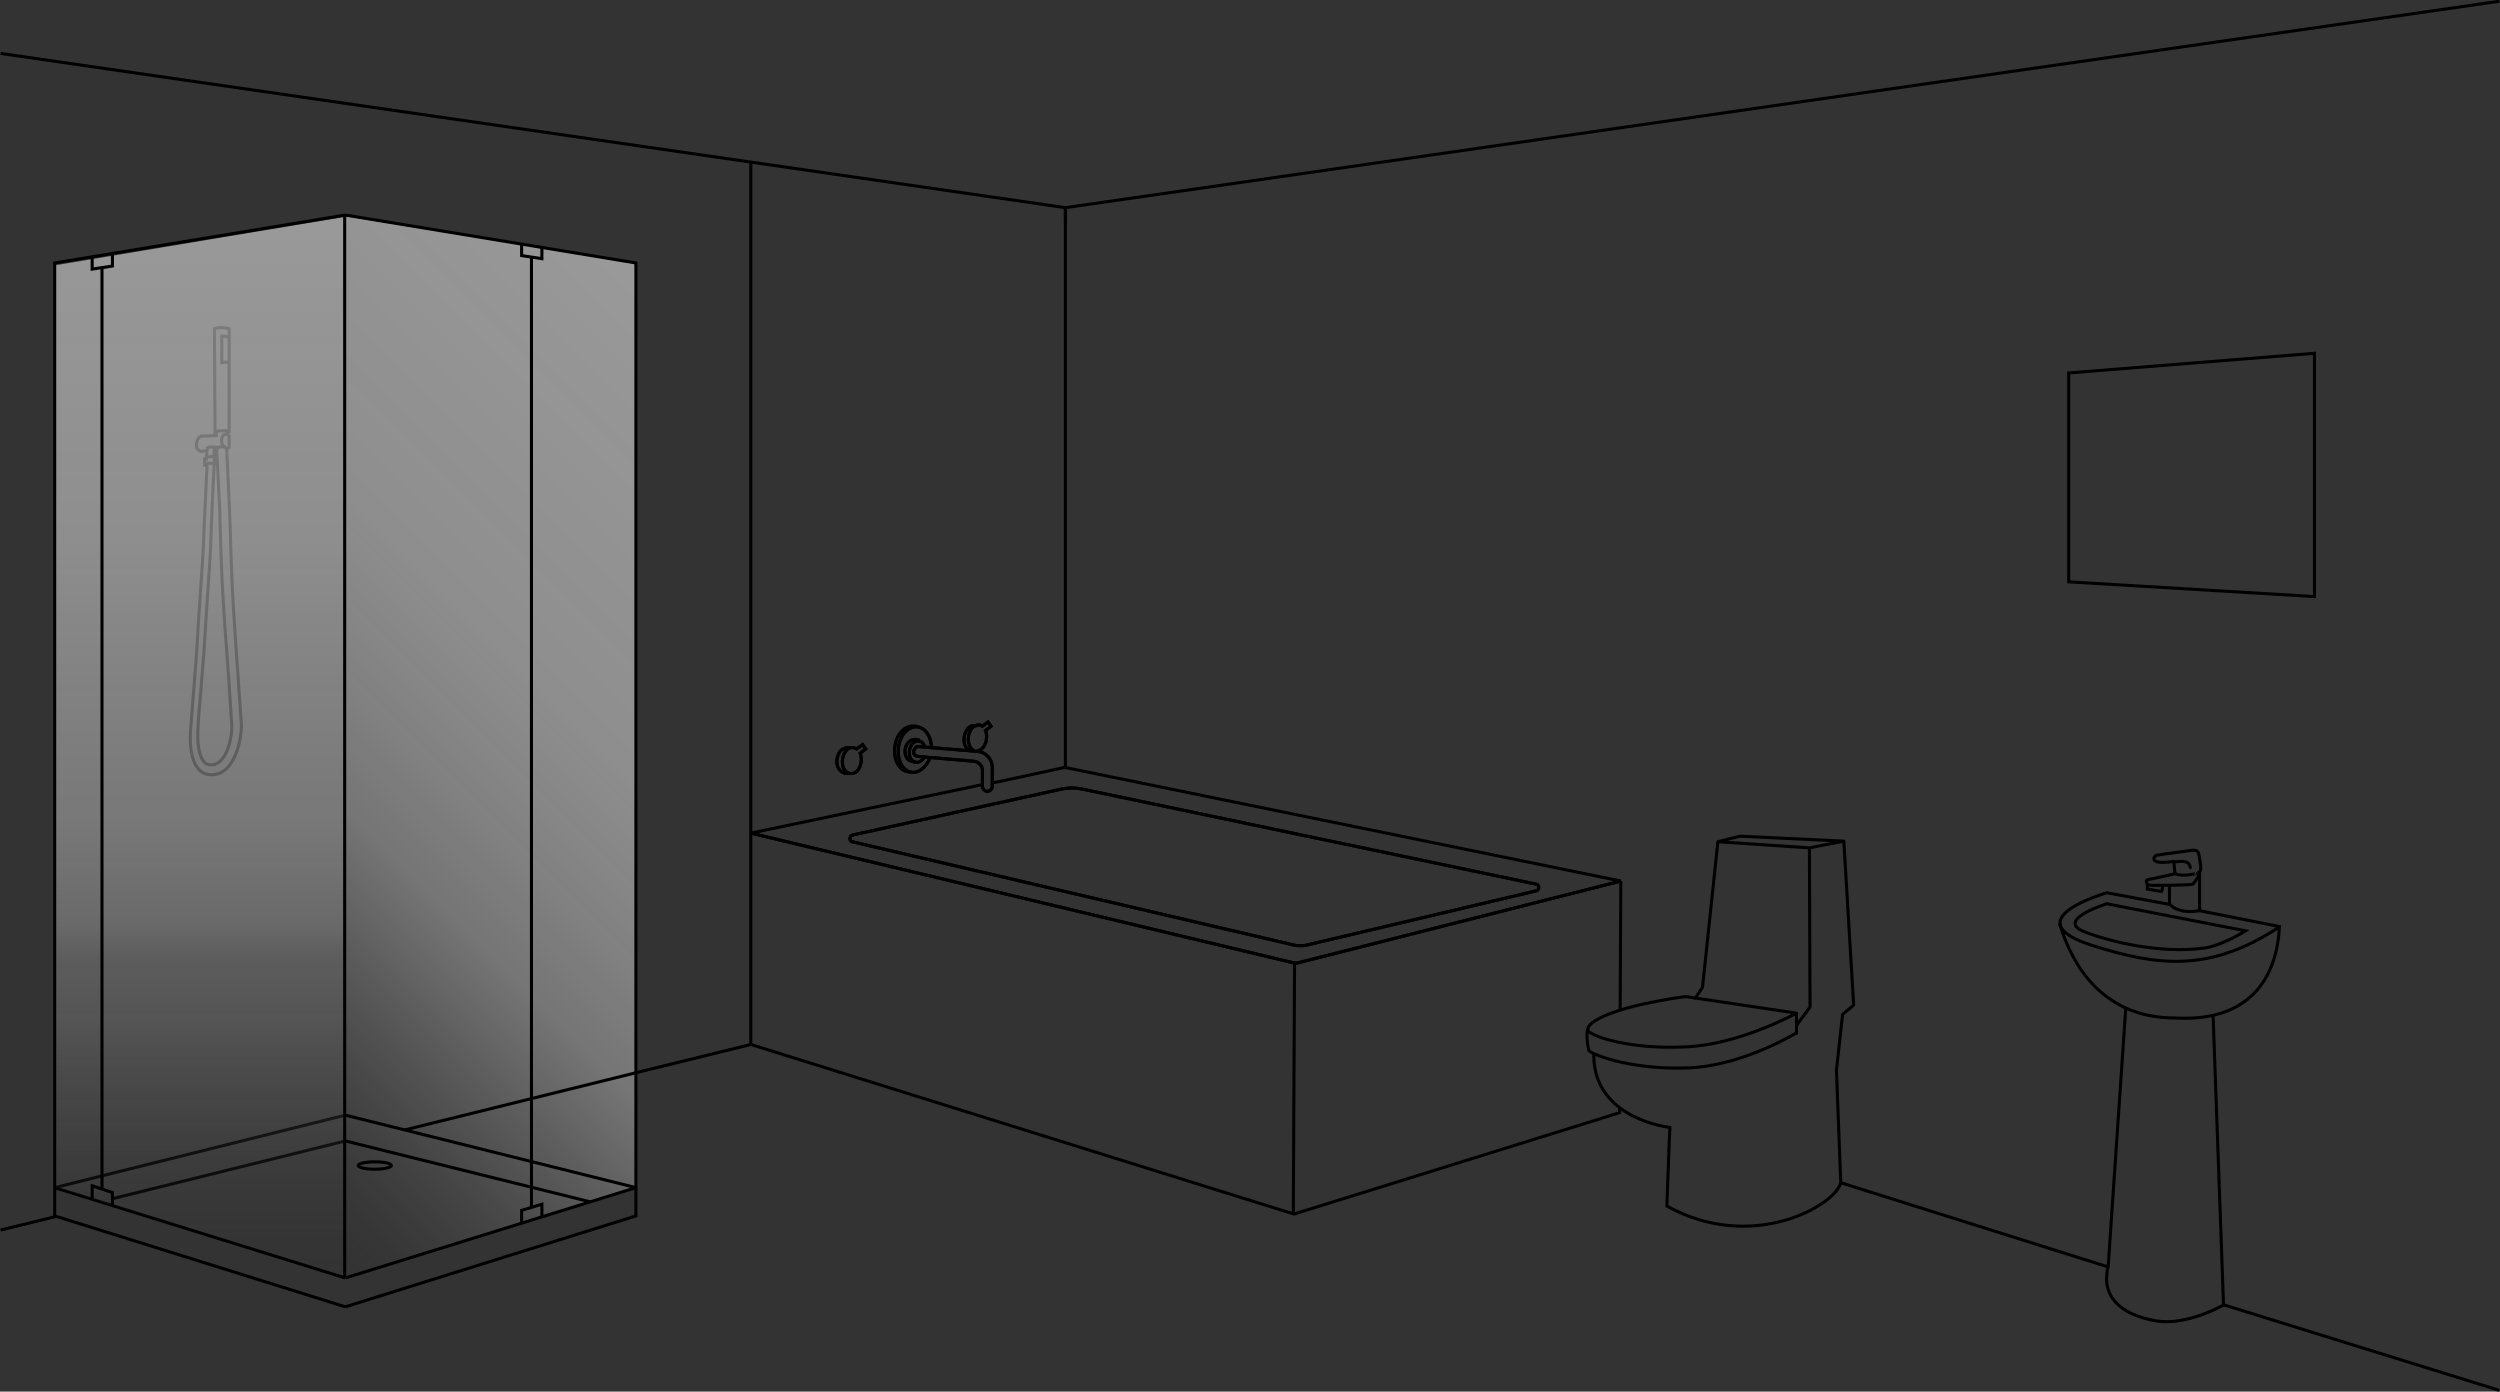 <?xml version="1.0" encoding="utf-8"?>
<!-- Generator: Adobe Illustrator 24.1.0, SVG Export Plug-In . SVG Version: 6.00 Build 0)  -->
<svg version="1.1" id="Layer_1" xmlns="http://www.w3.org/2000/svg" xmlns:xlink="http://www.w3.org/1999/xlink" x="0px" y="0px"
	 viewBox="0 0 406.9 226.5" style="enable-background:new 0 0 406.9 226.5;" xml:space="preserve">
<rect x="0" y="0" width="406.9" height="226.5" fill="#333333" stroke="none"/>
<style type="text/css">
	.st0{fill:none;stroke:#000000;stroke-width:0.5;stroke-miterlimit:10;}
	.st1{fill:none;stroke:#000000;stroke-width:0.5;stroke-linecap:round;stroke-linejoin:round;stroke-miterlimit:10;}
	.st2{fill:url(#SVGID_1_);}
	.st3{fill:url(#SVGID_2_);}
</style>
<line class="st0" x1="361.7" y1="212.3" x2="406.8" y2="226.3"/>
<line class="st0" x1="299.6" y1="192.5" x2="343.1" y2="206.2"/>
<path class="st1" d="M294.5,138l-14.9-1l-2.5,23.7l-1.2,1.8 M300.1,136.9l-16.9-0.8l-3.6,0.9 M292.4,164.9l-18.1-2.7
	c-13.4,1.9-16.7,4.7-15.7,5.7c1,0.9,6.7,2.9,15.6,2.5C283,170.1,292.4,164.9,292.4,164.9v3.3 M258.8,166.8c-1,0.9-0.2,4.2-0.2,4.2
	c1,0.9,7.6,3.2,16.4,2.8s17.4-5.7,17.4-5.7 M259.4,171.6c-0.1,10.6,12.4,11.9,12.4,11.9l-0.1,1.9l-0.4,10.9
	c13.9,7.7,27.4-0.1,28.3-3.8l-0.7-18.3l1-9.1l1.8-1.5l-1.6-26.7l-5.6,1.1l0.1,25.9l-2.2,3"/>
<path class="st1" d="M66.3,161.7"/>
<polygon class="st0" points="336.7,94.7 336.7,60.7 376.7,57.5 376.7,97.1 "/>
<path class="st0" d="M344.6,86.9"/>
<path class="st0" d="M122.2,135.6V26.4"/>
<path class="st0" d="M206.3,155.3"/>
<polyline class="st0" points="161.5,127.4 161.6,127.4 162.2,127.3 173.3,124.9 "/>
<polyline class="st0" points="122.2,170 122.2,136.1 122.2,135.6 159.9,127.7 "/>
<line class="st0" x1="173.4" y1="33.7" x2="173.4" y2="124.9"/>
<line class="st0" x1="263.7" y1="164.5" x2="263.8" y2="143.4"/>
<polyline class="st0" points="122.2,170 210.6,197.6 263.6,181.1 263.6,180.2 "/>
<polyline class="st0" points="122.2,135.6 210.9,156.8 263.8,143.4 "/>
<path class="st0" d="M159,176.7"/>
<path class="st0" d="M154.9,134"/>
<line class="st0" x1="210.5" y1="197.6" x2="210.7" y2="156.5"/>
<line class="st0" x1="263.8" y1="143.4" x2="173.3" y2="124.9"/>
<path class="st0" d="M160.7,176.7"/>
<path class="st0" d="M138.8,135.9l34.1-7.5c1-0.2,2.1-0.2,3.1,0l74,15.5c0.6,0.1,0.6,1,0,1.1l-36.8,8.7c-1,0.3-2.1,0.3-3.1,0
	L138.7,137C138.2,136.9,138.2,136,138.8,135.9z"/>
<path class="st0" d="M163.8,126.2"/>
<path class="st0" d="M166.8,122.6"/>
<path class="st0" d="M148.3,125.6c-1.5,0.2-2.7-1.3-2.7-3.4s1.2-3.8,2.7-4c0.3,0,0.7,0,0.9,0"/>
<path class="st0" d="M151.4,123.2c-0.4,1.3-1.4,2.3-2.5,2.5c-1.5,0.2-2.7-1.3-2.7-3.4s1.2-3.8,2.7-4c1.5-0.1,2.6,1.3,2.7,3.3"/>
<path class="st0" d="M148.7,123.9L148.7,123.9c-0.8,0.1-1.4-0.6-1.4-1.6s0.6-1.8,1.3-1.9c0.2,0,0.4,0,0.6,0.2"/>
<path class="st0" d="M150.4,123.2c-0.2,0.5-0.6,0.8-1.1,0.9c-0.7,0.1-1.3-0.6-1.3-1.6s0.6-1.8,1.3-1.9c0.6-0.1,1.1,0.4,1.2,1.1"/>
<path class="st0" d="M149.4,123.1L149.4,123.1c-0.4,0-0.7-0.3-0.7-0.7c0-0.4,0.3-0.8,0.6-0.9c0.1,0,0.1,0,0.2,0"/>
<path class="st0" d="M149.3,121.5l9.8,0.8c1.3,0.1,2.4,1.2,2.4,2.6v3.1c0,0.4-0.4,0.8-0.8,0.8l0,0c-0.4,0-0.8-0.4-0.8-0.8v-2.6
	c0-0.8-0.6-1.4-1.4-1.5l-9.3-0.8"/>
<line class="st0" x1="149.7" y1="120.5" x2="148.8" y2="120.3"/>
<line class="st0" x1="149.1" y1="124" x2="148.3" y2="123.9"/>
<g>
	<path class="st0" d="M139.4,121.9c-0.2-0.1-0.3-0.2-0.5-0.2c-0.5-0.1-0.9,0.1-1.2,0.5c-0.4,0.5-0.6,1.1-0.6,1.8
		c0,1.2,0.7,2,1.6,1.9c0.6-0.1,1-0.5,1.2-1c0.3-0.6,0.4-1.5,0.1-2.3l0.9-0.7l-0.5-0.7L139.4,121.9z"/>
</g>
<g>
	<path class="st0" d="M138.3,125.9h-0.5c-0.8,0-1.6-0.8-1.6-1.9c0-0.6,0.2-1.3,0.6-1.8c0.3-0.3,0.7-0.5,1.2-0.5h0.5"/>
</g>
<path class="st0" d="M158.6,122.2c-0.6-0.2-1-1-1-1.9c0-0.6,0.2-1.3,0.6-1.8c0.3-0.3,0.8-0.6,1.2-0.5c0.2,0,0.4,0.1,0.5,0.2l0.9-0.7
	l0.5,0.7l-0.9,0.7c0.3,0.7,0.2,1.7-0.1,2.3c-0.2,0.5-0.6,0.8-1,1H159"/>
<path class="st0" d="M159.2,118.1h-0.5c-0.5,0-0.9,0.1-1.2,0.5c-0.4,0.5-0.6,1.1-0.6,1.8c0,0.8,0.3,1.3,0.7,1.6l0.3,0.2"/>
<polyline class="st0" points="122.2,135.6 210.9,156.8 263.8,143.4 "/>
<path class="st0" d="M138.8,135.9l34.1-7.5c1-0.2,2.1-0.2,3.1,0l74,15.5c0.6,0.1,0.6,1,0,1.1l-36.8,8.7c-1,0.3-2.1,0.3-3.1,0
	L138.7,137C138.2,136.9,138.2,136,138.8,135.9z"/>
<path class="st0" d="M148.3,125.6c-1.5,0.2-2.7-1.3-2.7-3.4s1.2-3.8,2.7-4c0.3,0,0.7,0,0.9,0"/>
<path class="st0" d="M151.4,123.2c-0.4,1.3-1.4,2.3-2.5,2.5c-1.5,0.2-2.7-1.3-2.7-3.4s1.2-3.8,2.7-4c1.5-0.1,2.6,1.3,2.7,3.3"/>
<path class="st0" d="M148.7,123.9L148.7,123.9c-0.8,0.1-1.4-0.6-1.4-1.6s0.6-1.8,1.3-1.9c0.2,0,0.4,0,0.6,0.2"/>
<path class="st0" d="M150.4,123.2c-0.2,0.5-0.6,0.8-1.1,0.9c-0.7,0.1-1.3-0.6-1.3-1.6s0.6-1.8,1.3-1.9c0.6-0.1,1.1,0.4,1.2,1.1"/>
<path class="st0" d="M149.4,123.1L149.4,123.1c-0.4,0-0.7-0.3-0.7-0.7c0-0.4,0.3-0.8,0.6-0.9c0.1,0,0.1,0,0.2,0"/>
<path class="st0" d="M149.3,121.5l9.8,0.8c1.3,0.1,2.4,1.2,2.4,2.6v3.1c0,0.4-0.4,0.8-0.8,0.8l0,0c-0.4,0-0.8-0.4-0.8-0.8v-2.6
	c0-0.8-0.6-1.4-1.4-1.5l-9.3-0.8"/>
<line class="st0" x1="149.7" y1="120.5" x2="148.8" y2="120.3"/>
<line class="st0" x1="149.1" y1="124" x2="148.3" y2="123.9"/>
<g>
	<path class="st0" d="M139.4,121.9c-0.2-0.1-0.3-0.2-0.5-0.2c-0.5-0.1-0.9,0.1-1.2,0.5c-0.4,0.5-0.6,1.1-0.6,1.8
		c0,1.2,0.7,2,1.6,1.9c0.6-0.1,1-0.5,1.2-1c0.3-0.6,0.4-1.5,0.1-2.3l0.9-0.7l-0.5-0.7L139.4,121.9z"/>
</g>
<g>
	<path class="st0" d="M138.3,125.9h-0.5c-0.8,0-1.6-0.8-1.6-1.9c0-0.6,0.2-1.3,0.6-1.8c0.3-0.3,0.7-0.5,1.2-0.5h0.5"/>
</g>
<path class="st0" d="M158.6,122.2c-0.6-0.2-1-1-1-1.9c0-0.6,0.2-1.3,0.6-1.8c0.3-0.3,0.8-0.6,1.2-0.5c0.2,0,0.4,0.1,0.5,0.2l0.9-0.7
	l0.5,0.7l-0.9,0.7c0.3,0.7,0.2,1.7-0.1,2.3c-0.2,0.5-0.6,0.8-1,1H159"/>
<path class="st0" d="M159.2,118.1h-0.5c-0.5,0-0.9,0.1-1.2,0.5c-0.4,0.5-0.6,1.1-0.6,1.8c0,0.8,0.3,1.3,0.7,1.6l0.3,0.2"/>
<g>
	<line class="st0" x1="406.8" y1="0.2" x2="173.4" y2="33.8"/>
</g>
<linearGradient id="SVGID_1_" gradientUnits="userSpaceOnUse" x1="127.318" y1="161.292" x2="21.213" y2="55.186" gradientTransform="matrix(1 0 0 -1 0 228)">
	<stop  offset="0" style="stop-color:#FFFFFF;stop-opacity:0.5"/>
	<stop  offset="0.397" style="stop-color:#FDFDFD;stop-opacity:0.45"/>
	<stop  offset="0.54" style="stop-color:#F6F6F6;stop-opacity:0.4"/>
	<stop  offset="0.642" style="stop-color:#EBEBEB;stop-opacity:0.36"/>
	<stop  offset="0.724" style="stop-color:#DADADA;stop-opacity:0.276"/>
	<stop  offset="0.795" style="stop-color:#C4C4C4;stop-opacity:0.205"/>
	<stop  offset="0.858" style="stop-color:#A8A8A8;stop-opacity:0.142"/>
	<stop  offset="0.914" style="stop-color:#888888;stop-opacity:8.591878e-02"/>
	<stop  offset="0.964" style="stop-color:#646464;stop-opacity:3.566402e-02"/>
	<stop  offset="1" style="stop-color:#454545;stop-opacity:0"/>
</linearGradient>
<polygon class="st2" points="103.4,193.3 56.2,207.8 56.2,35.2 103.4,42.8 "/>
<path class="st0" d="M43.4,204.2"/>
<g>
	<path class="st0" d="M34.9,53.5c0,0,0.9-0.4,2.4,0v16.7h-0.2v0.6l0.2,0.2v1.8L37.1,73h-0.2c0,0,0.4,9,0.5,11s0.2,8.7,0.6,15.1
		c0.4,6.5,1.2,17.1,1.3,19c0,1.9-0.9,7.8-4.7,8s-3.7-5.5-3.6-7s1.1-13.6,1.1-14.5s1-14.7,1-15.6s0.6-13.3,0.6-13.3h-0.4v-1h0.3
		l0.1-1.4l-1,0.2c0,0-0.6-0.3-0.7-0.7c-0.1-0.4,0-1.5,0.7-1.8l2.5-0.1v-0.3L35,70.5L34.9,53.5L34.9,53.5z"/>
	<path class="st0" d="M34.4,124.5c-0.5,0-0.8-0.1-1.1-0.4c-0.8-0.8-1.2-2.7-1.1-5.1c0-0.8,0.3-4.6,0.6-8c0.3-3.8,0.5-6.1,0.5-6.6
		s0.3-4.3,0.5-7.8c0.3-4.4,0.5-7.4,0.5-7.9c0-0.9,0.5-13.2,0.6-13.3v-0.1v-0.1v-0.1v-0.9h-0.1l0.1-1.4h0.4v0.9c0,0.1,0.4,8,0.5,10
		c0,0.2,0,0.6,0,0.9c0.1,2.8,0.2,8.5,0.6,14.2c0.1,2.1,0.3,4.6,0.5,7.1c0.4,5.2,0.7,10.6,0.8,11.8C37.9,119.4,37.1,124.4,34.4,124.5
		C34.5,124.5,34.4,124.5,34.4,124.5z"/>
	<path class="st0" d="M37.3,54.9c-0.4-0.2-1.2-0.2-1.2-0.2V59c0,0,0.9-0.1,1.2,0"/>
	<path class="st0" d="M37.1,70.1c0,0-1.3,0-2.2,0.1"/>
	<path class="st0" d="M36.8,72.8c-0.7-0.2-0.8-0.9-0.7-1.5c0.1-0.4,0.5-0.8,1-0.6"/>
	<path class="st0" d="M35,72.9c0,0-0.8-0.4-1.4,0.1"/>
	<path class="st0" d="M35.4,72.9c0,0,0.7-0.4,1.4,0"/>
	<line class="st0" x1="33.5" y1="74.4" x2="34.9" y2="74.3"/>
	<line class="st0" x1="33.6" y1="75.4" x2="35" y2="75.4"/>
</g>
<path class="st0" d="M103.9,193.3"/>
<line class="st0" x1="8.9" y1="193.3" x2="56.2" y2="208"/>
<line class="st0" x1="8.9" y1="193.3" x2="56.2" y2="181.5"/>
<path class="st0" d="M56.6,208"/>
<polyline class="st0" points="88.2,40.3 88.2,42.1 84.9,41.6 84.9,39.7 "/>
<line class="st0" x1="86.5" y1="196.4" x2="86.5" y2="41.9"/>
<line class="st0" x1="103.5" y1="193.3" x2="56.2" y2="208"/>
<polyline class="st0" points="88.2,198 88.2,196 84.9,197 84.9,199 "/>
<line class="st0" x1="103.5" y1="193.3" x2="56.2" y2="181.5"/>
<line class="st0" x1="18.3" y1="195.1" x2="56.2" y2="185.7"/>
<line class="st0" x1="96" y1="195.6" x2="56.2" y2="185.7"/>
<ellipse class="st0" cx="61" cy="189.7" rx="2.7" ry="0.6"/>
<g>
	<polyline class="st0" points="0.1,8.7 173.4,33.8 173.4,36.3 	"/>
</g>
<polyline class="st0" points="65.9,183.9 103.5,174.6 122.2,170 "/>
<line class="st0" x1="0.1" y1="200.2" x2="9.1" y2="198"/>
<path class="st0" d="M343,206.5l-0.1,1.1c-0.3,3,1.6,6.3,8.1,7.4c5,0.8,10.9-2.6,10.9-2.6l-1.7-47.2 M335.2,150.3
	c4.9,16,16.9,15.3,19.2,15.4c10.1,0.5,16.1-4.8,16.6-14.9l0,0l-13.1-2.6 M353.1,147.2l-10.2-1.9c-7,2.2-11.8,5.6-2.3,8.6
	c10.5,3.3,19,4.5,30.5-3.1 M346,163.9l-2.9,42.6 M358.8,154.3c2.9-0.4,6.7-2.8,6.7-2.8l-22.6-4.4c0,0-8.1,2.5-4,4.4
	C343,153.2,351.5,155.3,358.8,154.3z"/>
<path class="st0" d="M367.8,161.4"/>
<path class="st1" d="M353.1,145.3"/>
<path class="st1" d="M350.8,144.9"/>
<path class="st1" d="M354,142.2l-0.2-2c0,0-0.3,0-0.7,0.1c-0.4,0-1.6,0.2-2.2-0.1s-0.3-0.8,0.1-1c0.4-0.1,4.5-0.6,5.7-0.8
	c0.7-0.1,1.1,0.1,1.2,0.7c0.1,0.4,0.3,1.8,0.3,2.2c0,0.7-0.5,0.8-0.5,0.8S355.4,142.8,354,142.2"/>
<path class="st1" d="M353.9,140.3c1.5-0.2,2.4-0.2,2.6,0.9"/>
<path class="st1" d="M358,142.3c0,0-0.8,1.4-1.1,1.6c-0.3,0.2-6.2,0.2-6.6,0.2c0,0-0.8,0-0.9-0.4c-0.2-0.4,0.1-0.5,0.1-0.5l4.6-1"/>
<path class="st1" d="M353.1,147.1c0,0,1.2,1.8,5,1.1"/>
<path class="st1" d="M350.9,145"/>
<line class="st1" x1="358" y1="142.1" x2="358" y2="148.1"/>
<line class="st1" x1="353.1" y1="147.2" x2="353.1" y2="144.4"/>
<g>
	<path class="st0" d="M352,144.2c0,0-0.1,0.9-0.2,0.9s-2.3-0.4-2.3-0.4v-0.8"/>
</g>
<linearGradient id="SVGID_2_" gradientUnits="userSpaceOnUse" x1="32.51" y1="192.661" x2="32.51" y2="20.057" gradientTransform="matrix(1 0 0 -1 0 228)">
	<stop  offset="0" style="stop-color:#FFFFFF;stop-opacity:0.5"/>
	<stop  offset="0.306" style="stop-color:#FDFDFD;stop-opacity:0.45"/>
	<stop  offset="0.456" style="stop-color:#F5F5F5;stop-opacity:0.4"/>
	<stop  offset="0.572" style="stop-color:#E8E8E8;stop-opacity:0.38"/>
	<stop  offset="0.641" style="stop-color:#DBDBDB;stop-opacity:0.348"/>
	<stop  offset="0.67" style="stop-color:#D5D5D5;stop-opacity:0.33"/>
	<stop  offset="0.699" style="stop-color:#CDCDCD;stop-opacity:0.269"/>
	<stop  offset="0.757" style="stop-color:#BDBDBD;stop-opacity:0.243"/>
	<stop  offset="0.837" style="stop-color:#A0A0A0;stop-opacity:0.163"/>
	<stop  offset="0.91" style="stop-color:#7C7C7C;stop-opacity:8.971542e-02"/>
	<stop  offset="0.977" style="stop-color:#545454;stop-opacity:2.269202e-02"/>
	<stop  offset="1" style="stop-color:#454545;stop-opacity:0"/>
</linearGradient>
<polygon class="st3" points="56.1,207.9 8.9,193.2 8.9,43.2 56.1,35.3 "/>
<line class="st0" x1="16.6" y1="43.5" x2="16.6" y2="193.5"/>
<polyline class="st0" points="15,42 15,43.8 18.3,43.3 18.3,41.4 "/>
<polyline class="st0" points="15,195.1 15,193 18.3,194.1 18.3,196.1 "/>
<polyline class="st0" points="56.2,212.7 8.9,197.9 8.9,42.8 55.6,35.1 56.2,35 "/>
<polyline class="st0" points="56.2,212.7 103.5,197.9 103.5,42.8 56.2,35 "/>
<g>
	<line class="st0" x1="56.1" y1="35" x2="56.1" y2="208"/>
</g>
</svg>
